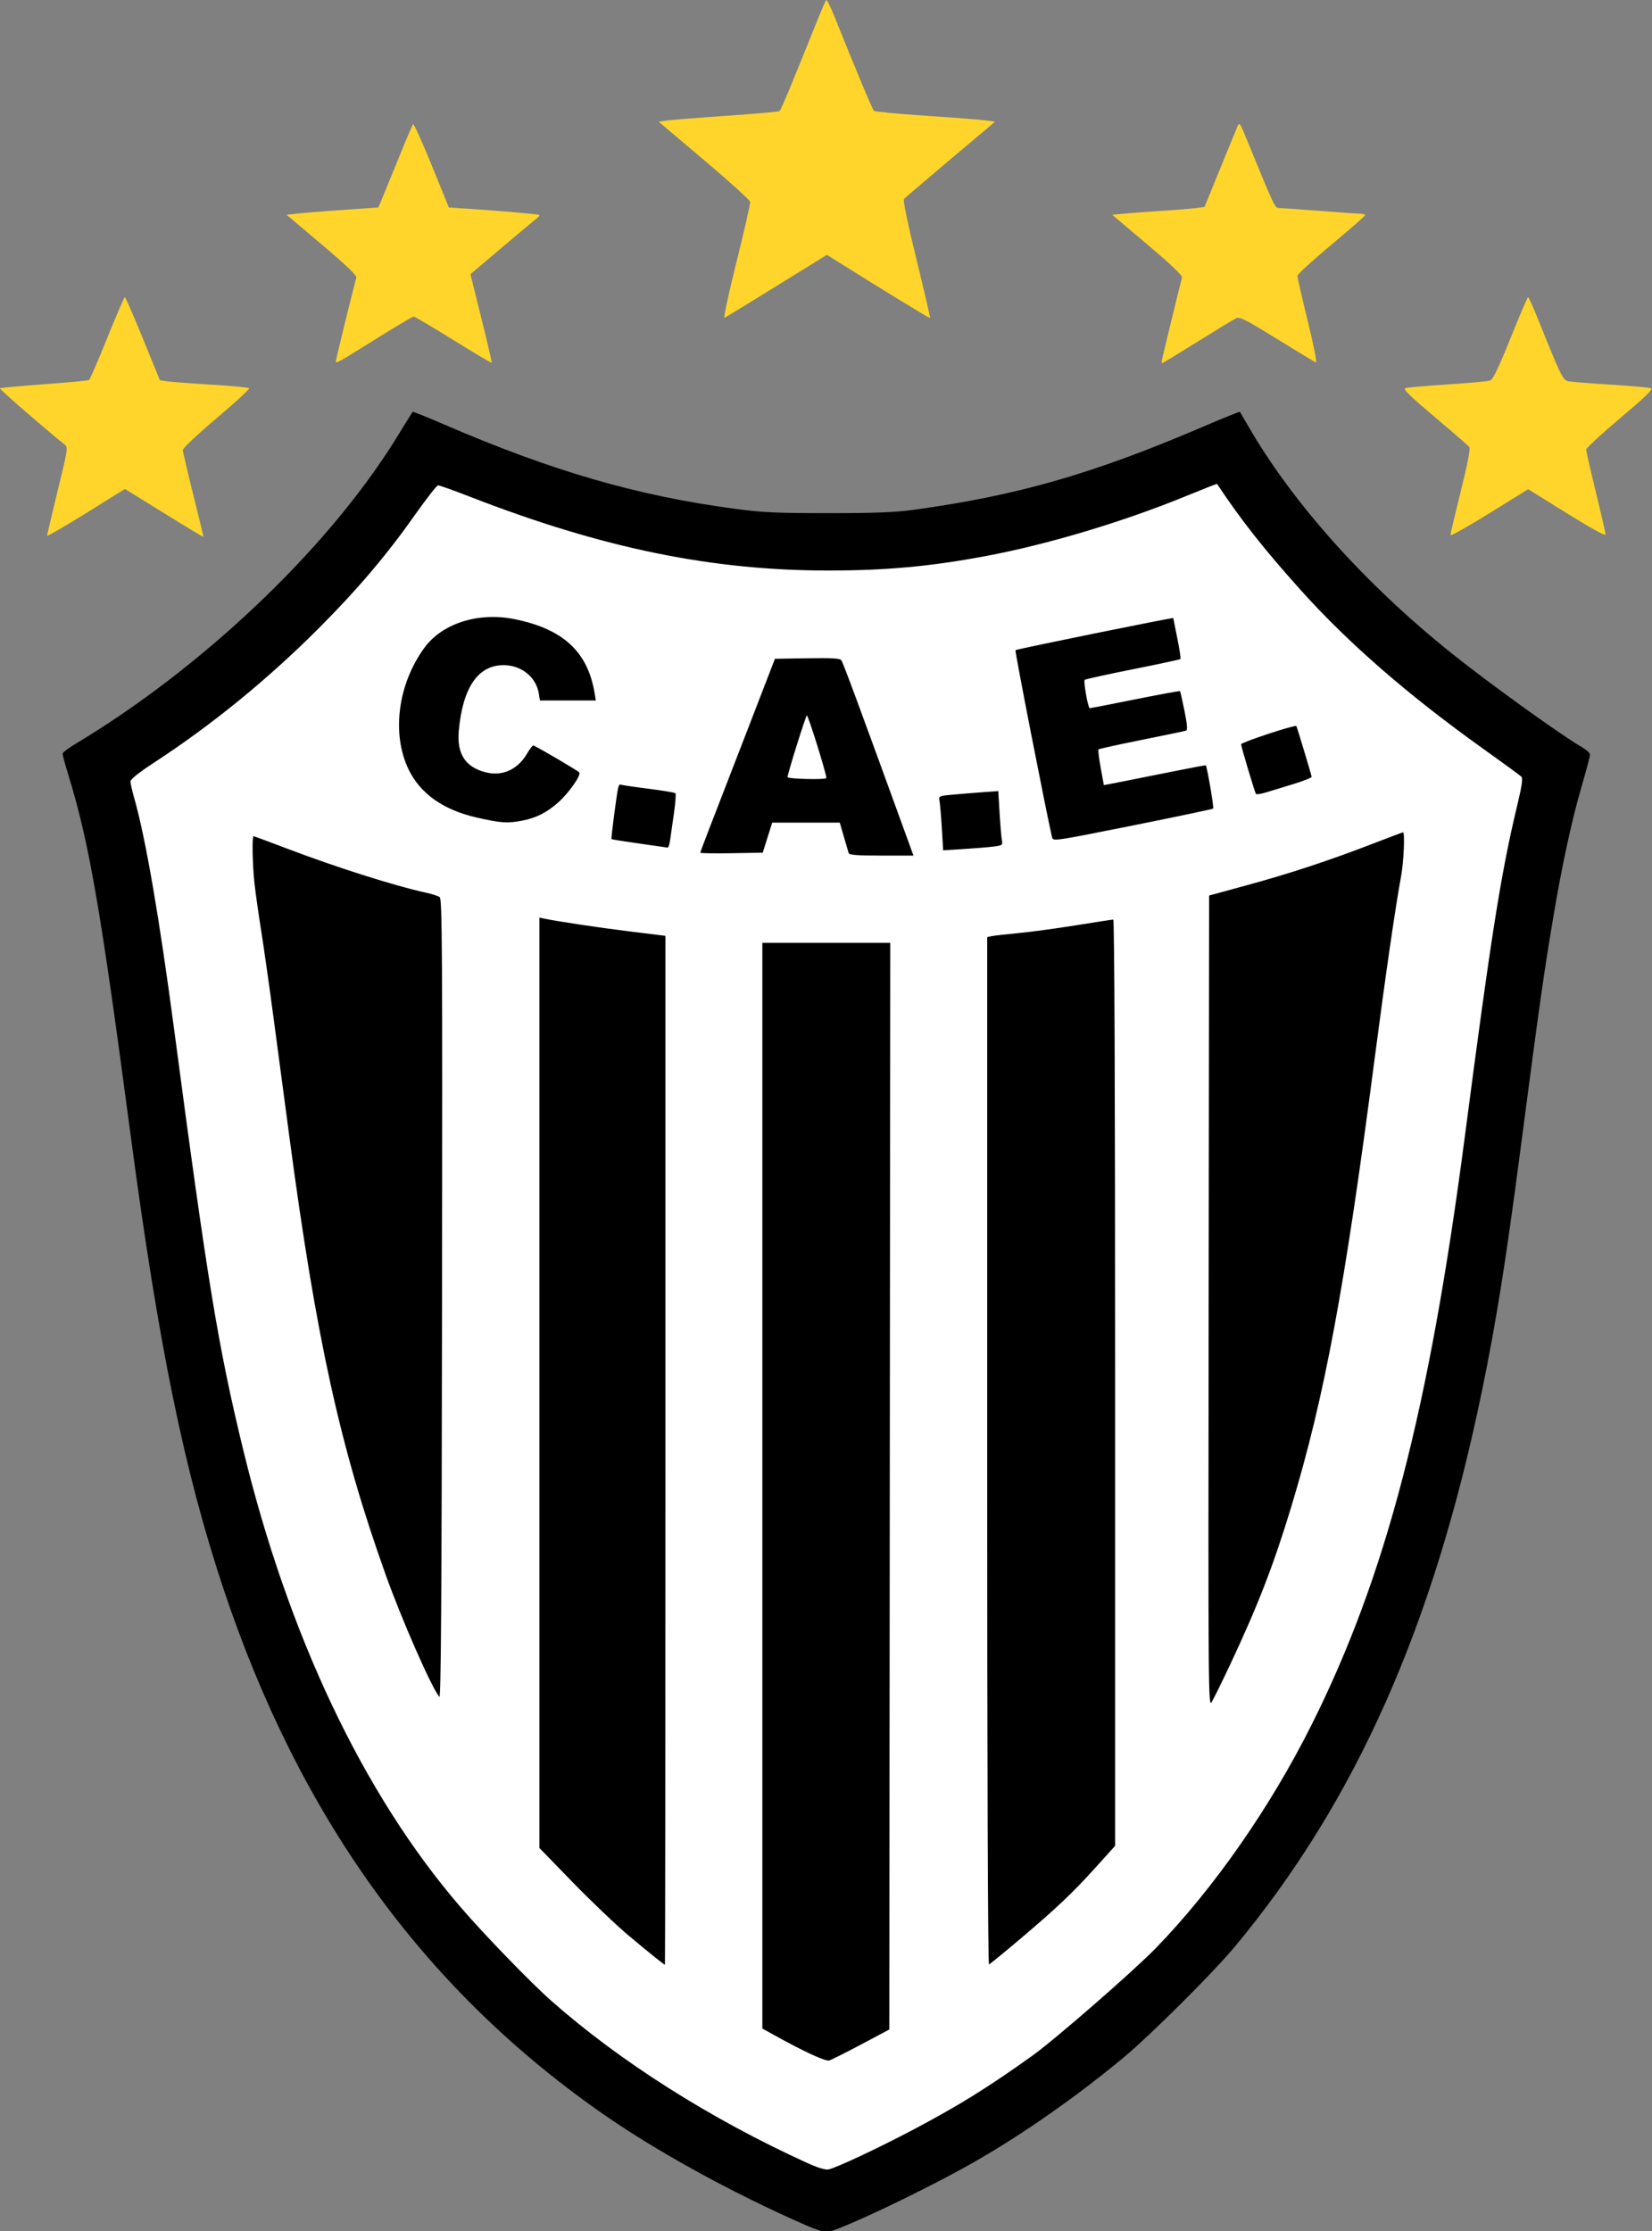 <?xml version="1.0" encoding="UTF-8" standalone="no"?> <svg xmlns:dc="http://purl.org/dc/elements/1.1/" xmlns:cc="http://creativecommons.org/ns#" xmlns:rdf="http://www.w3.org/1999/02/22-rdf-syntax-ns#" xmlns:svg="http://www.w3.org/2000/svg" xmlns="http://www.w3.org/2000/svg" xmlns:sodipodi="http://sodipodi.sourceforge.net/DTD/sodipodi-0.dtd" xmlns:inkscape="http://www.inkscape.org/namespaces/inkscape" inkscape:version="1.0 (4035a4fb49, 2020-05-01)" sodipodi:docname="Escudo del Club Atlético Estudiantes de Buenos Aires.svg" viewBox="0 0 300 405" height="405" width="300" id="svg833" version="1.1"><rect x="0" y="0" width="300" height="405" fill="#808080" stroke="none"/><defs id="defs837"></defs><g transform="translate(-922.572,36.262)" id="g841" inkscape:label="Image" inkscape:groupmode="layer"><g id="g857"><g id="g845" transform="translate(811.439,-52.111)"><g transform="matrix(0.55,0,0,0.55,49.988,7.136)" id="g862"><path sodipodi:nodetypes="csssssccsssssssssscssssssssc" id="path847" d="M 377.348,750.343 C 352.71,739.572 327.446,725.665 309.12,712.785 250.563,671.627 209.936,615.175 184.968,540.274 171.992,501.348 163.471,459.691 154.244,390.08 144.374,315.623 140.627,293.987 133.704,271.497 132.679,268.167 131.84,265.071 131.84,264.617 c 0,-0.454 2.376,-2.195 5.28,-3.87 40.075,-24.235 81.19,-62.45 104.323,-99.373 3.169,-5.156 5.852,-9.477 5.962,-9.603 0.11,-0.126 4.897,1.797 10.638,4.274 35.43,15.283 63.444,23.406 95.559,27.708 9.37,1.255 13.675,1.457 31.039,1.458 15.48,3e-4 22.017,-0.254 28.16,-1.094 34.242,-4.686 59.251,-11.862 95.556,-27.42 6.62,-2.837 12.109,-5.054 12.198,-4.927 0.089,0.127 1.415,2.391 2.946,5.031 14.664,25.284 38.445,51.812 66.9,74.625 12.34,9.894 36.411,27.217 43.355,31.201 1.317,0.756 2.396,1.806 2.398,2.334 10e-4,0.528 -1.274,5.337 -2.834,10.687 -3.206,10.993 -6.415,25.811 -9.257,42.753 -3.27,19.491 -4.393,27.453 -11.286,80 -4.477,34.126 -7.673,54.066 -12.191,76.048 -16.014,77.918 -41.689,135.747 -81.599,183.792 -7.236,8.711 -28.07,29.454 -37.064,36.903 -15.37,12.729 -32.538,24.755 -48.32,33.846 -16.144,9.3 -46.432,23.698 -49.655,23.606 -0.85,-0.024 -3.818,-1.038 -6.597,-2.253 z" style="fill:#000000;fill-opacity:1;stroke-width:0.64"></path><path sodipodi:nodetypes="cssssssssssscssssssssssssscscccccccsssscsscccsscssscssssscsssssssssscsssssssssssssssssscsssscccccssscsssssssscsssscsssssssssssssssscsssssssssssssssssssssssssscccsssssssssssss" id="path851" d="m 377.6,729.705 c -31.794,-14.467 -61.757,-33.457 -84.466,-53.533 -6.812,-6.022 -22.116,-21.831 -29.969,-30.956 -32.057,-37.255 -56.829,-89.484 -71.837,-151.456 -8.173,-33.749 -11.616,-54.74 -22.675,-138.24 -4.875,-36.809 -9.426,-63.196 -13.138,-76.178 -0.701,-2.452 -1.275,-4.961 -1.275,-5.577 0,-0.729 2.848,-2.981 8.16,-6.451 18.882,-12.338 37.169,-27.257 53.835,-43.923 12.823,-12.823 22.55,-24.271 31.946,-37.598 3.772,-5.351 7.205,-9.743 7.629,-9.76 0.423,-0.017 5.319,1.734 10.88,3.892 43.353,16.825 79.396,24.227 117.95,24.224 19.243,-0.001 33.853,-1.352 52.4,-4.844 20.159,-3.796 45.023,-11.255 65.66,-19.698 5.621,-2.299 10.257,-4.124 10.304,-4.053 8.042,12.076 15.379,21.385 27.568,34.978 15.731,17.544 35.762,34.949 60.576,52.635 6.409,4.568 11.973,8.64 12.364,9.05 0.524,0.548 0.145,3.102 -1.441,9.704 -5.319,22.15 -8.602,42.904 -17.208,108.8 -11.841,90.661 -26.073,145.326 -50.594,194.331 -13.664,27.307 -32.318,54.062 -51.402,73.723 -7.413,7.637 -33.456,30.309 -41.027,35.716 -14.596,10.424 -24.333,16.458 -39.305,24.356 -11.516,6.075 -25.491,12.624 -27.821,13.037 -1.079,0.191 -3.606,-0.582 -7.114,-2.178 z m 17.92,-39.077 9.28,-4.931 0.161,-179.329 L 405.122,327.04 H 384.001 362.88 v 179.169 179.169 l 4,2.217 c 9.831,5.449 16.848,8.682 18.08,8.33 0.704,-0.201 5.456,-2.585 10.56,-5.296 z M 330.88,494.522 V 324.725 l -11.598,-1.429 C 309.014,322.03 294.797,319.897 290.72,319.009 l -1.44,-0.313 v 153.552 153.552 l 11.04,11.359 c 6.072,6.248 14.352,14.133 18.4,17.523 7.142,5.981 11.672,9.617 12,9.632 0.088,0.006 0.16,-76.402 0.16,-169.79 z M 447.791,656 c 12.244,-10.356 17.557,-15.389 25.272,-23.939 L 479.36,625.083 V 472.221 c 0,-97.661 -0.223,-152.861 -0.617,-152.861 -0.339,0 -5.883,0.849 -12.32,1.887 -6.437,1.038 -15.015,2.199 -19.063,2.581 -4.048,0.382 -8.008,0.834 -8.8,1.005 l -1.44,0.311 v 169.641 c 0,106.518 0.226,169.562 0.606,169.428 C 438.06,664.096 442.589,660.4 447.791,656 Z m 69.592,-90.842 c 9.104,-19.331 14.339,-32.852 20.166,-52.084 10.973,-36.222 17.599,-71.865 27.562,-148.274 3.517,-26.972 6.856,-49.976 8.674,-59.751 0.868,-4.668 1.306,-14.489 0.646,-14.489 -0.159,0 -4.695,1.703 -10.08,3.785 -14.209,5.493 -27.283,9.803 -41.47,13.673 l -12.48,3.404 -0.158,134.05 c -0.154,130.222 -0.125,133.995 1.015,132.127 0.645,-1.057 3.402,-6.655 6.127,-12.439 z M 256.349,311.947 c -0.517,-0.381 -2.607,-1.054 -4.644,-1.495 -10.163,-2.202 -29.544,-8.356 -45.775,-14.535 -5.891,-2.243 -10.859,-4.078 -11.04,-4.078 -0.552,0 -0.357,9.574 0.32,15.68 0.351,3.168 1.35,10.224 2.221,15.68 0.87,5.456 2.74,18.632 4.156,29.28 1.416,10.648 3.733,28.072 5.15,38.72 8.852,66.534 16.723,102.312 31.759,144.358 5.328,14.9 15.076,37.09 17.739,40.38 0.543,0.671 0.768,-32.473 0.891,-131.2 0.144,-115.544 0.046,-132.185 -0.776,-132.791 z M 410.627,292.32 c -15.692,-43.197 -21.13,-57.893 -21.676,-58.575 -0.492,-0.614 -3.269,-0.772 -11.28,-0.64 l -10.627,0.175 -9.401,24.32 c -5.171,13.376 -10.716,27.705 -12.322,31.842 -1.606,4.137 -2.921,7.672 -2.921,7.856 0,0.183 4.637,0.254 10.304,0.158 l 10.304,-0.176 1.563,-4.96 1.563,-4.96 h 11.155 11.155 l 1.352,4.64 c 0.743,2.552 1.463,5 1.598,5.44 0.184,0.598 2.918,0.8 10.815,0.8 h 10.569 z m -39.424,-19.985 c -0.004,-1.034 5.866,-19.815 6.361,-20.353 0.357,-0.388 6.507,19.307 6.451,20.659 -0.026,0.625 -12.809,0.321 -12.812,-0.305 z m 68.03,22.924 c 2.899,-0.37 3.053,-0.486 2.745,-2.065 -0.18,-0.92 -0.522,-4.952 -0.76,-8.959 l -0.433,-7.285 -5.832,0.422 c -3.208,0.232 -7.646,0.6 -9.863,0.817 -3.927,0.385 -4.022,0.438 -3.705,2.063 0.179,0.918 0.521,4.948 0.759,8.957 l 0.433,7.289 6.792,-0.424 c 3.736,-0.233 8.174,-0.6 9.864,-0.815 z M 332.455,292.96 c 0.205,-1.496 0.77,-5.456 1.255,-8.8 0.485,-3.344 0.695,-6.27 0.466,-6.502 -0.229,-0.232 -4.304,-0.91 -9.056,-1.507 -4.752,-0.597 -8.848,-1.211 -9.101,-1.364 -0.254,-0.154 -0.598,0.381 -0.765,1.187 -0.592,2.854 -2.374,16.639 -2.175,16.827 0.111,0.105 4.234,0.761 9.162,1.457 4.928,0.696 9.158,1.301 9.401,1.344 0.242,0.043 0.609,-1.146 0.814,-2.642 z m 179.28,-10.242 c 0.307,-0.308 -2.017,-13.883 -2.44,-14.255 -0.096,-0.084 -5.071,0.839 -11.055,2.052 -5.984,1.213 -13.516,2.714 -16.738,3.337 l -5.858,1.132 -1.049,-5.732 c -0.577,-3.152 -0.898,-5.882 -0.714,-6.067 0.184,-0.184 6.604,-1.594 14.267,-3.133 7.663,-1.539 14.258,-2.914 14.656,-3.056 0.516,-0.184 0.359,-2.064 -0.547,-6.548 -0.699,-3.459 -1.358,-6.383 -1.465,-6.497 -0.107,-0.114 -6.772,1.111 -14.813,2.722 -8.04,1.611 -14.789,2.929 -14.996,2.928 -0.552,-0.003 -2.14,-8.898 -1.672,-9.366 0.218,-0.218 7.355,-1.787 15.858,-3.485 8.504,-1.698 15.596,-3.222 15.76,-3.387 0.165,-0.165 -0.301,-3.243 -1.035,-6.841 -0.734,-3.598 -1.334,-6.603 -1.334,-6.677 0,-0.277 -51.755,10.247 -52.098,10.594 -0.266,0.269 10.103,53.299 12.082,61.789 0.309,1.325 0.775,1.256 26.581,-3.91 14.447,-2.892 26.421,-5.413 26.61,-5.601 z m -228.165,3.993 c 4.615,-0.875 8.257,-2.728 12.03,-6.12 3.431,-3.085 7.447,-8.824 6.85,-9.79 -0.293,-0.474 -13.222,-8.081 -15.14,-8.908 -0.24,-0.103 -1.206,1.127 -2.148,2.734 -3.064,5.229 -8.119,7.51 -13.587,6.133 -6.756,-1.701 -9.614,-6.107 -8.919,-13.75 1.3,-14.292 6.404,-21.703 14.892,-21.626 5.832,0.052 10.65,3.955 11.523,9.335 l 0.377,2.321 h 9.225 9.225 l -0.395,-2.4 c -2.251,-13.672 -10.383,-21.194 -26.414,-24.434 -11.975,-2.42 -23.911,1.373 -29.815,9.476 -8.738,11.992 -10.863,28.334 -5.211,40.085 3.848,8 11.439,13.381 22.417,15.891 8.011,1.832 10.183,1.983 15.09,1.052 z M 538.24,274.623 c 3.344,-1.024 6.045,-2.105 6.002,-2.402 -0.121,-0.836 -4.846,-16.515 -5.043,-16.735 -0.441,-0.491 -18.239,5.375 -18.239,6.011 0,0.746 4.434,15.604 4.89,16.385 0.142,0.243 1.619,0.028 3.284,-0.478 1.664,-0.505 5.762,-1.757 9.106,-2.781 z" style="fill:#ffffff;fill-opacity:1;stroke-width:0.64"></path><path sodipodi:nodetypes="ssssssssscsssssssscsssssssssssssssssssscssssscssscsssscsssscssssssssscssscssssssssssssssssssscssssssssscssssscsss" id="path849" d="m 126.72,192.67 c 0,-0.294 1.572,-6.973 3.494,-14.842 3.395,-13.9 3.46,-14.335 2.282,-15.268 -5.806,-4.599 -21.594,-18.305 -21.361,-18.543 0.163,-0.167 6.721,-0.773 14.573,-1.348 7.852,-0.575 14.535,-1.205 14.851,-1.4 0.316,-0.195 3.019,-6.424 6.007,-13.842 2.988,-7.418 5.61,-13.492 5.827,-13.497 0.217,-0.005 2.908,6.162 5.98,13.705 l 5.586,13.714 2.34,0.347 c 1.287,0.191 7.812,0.684 14.5,1.095 6.688,0.412 12.378,0.941 12.645,1.176 0.267,0.235 -4.557,4.684 -10.72,9.886 -6.384,5.389 -11.196,9.917 -11.184,10.523 0.012,0.586 1.57,7.257 3.463,14.825 1.893,7.568 3.392,13.812 3.331,13.875 -0.061,0.063 -5.914,-3.478 -13.006,-7.869 l -12.894,-7.984 -12.857,7.991 c -7.072,4.395 -12.857,7.751 -12.857,7.457 z m 463.367,-0.222 c 0.004,-0.423 1.542,-6.961 3.417,-14.529 2.254,-9.097 3.204,-14.027 2.804,-14.548 -0.333,-0.433 -5.471,-4.891 -11.418,-9.905 -8.319,-7.015 -10.554,-9.21 -9.692,-9.516 0.617,-0.219 6.881,-0.768 13.921,-1.22 7.04,-0.452 13.376,-1.037 14.08,-1.301 0.937,-0.351 2.74,-4.104 6.72,-13.988 2.992,-7.43 5.598,-13.512 5.792,-13.515 0.193,-0.003 1.598,3.09 3.121,6.874 7.82,19.425 8.363,20.54 10.175,20.893 0.942,0.184 7.184,0.679 13.872,1.1 6.688,0.422 12.681,0.95 13.319,1.175 0.911,0.321 -1.244,2.436 -10.08,9.892 -6.181,5.216 -11.239,9.882 -11.239,10.37 0,0.487 1.44,6.792 3.2,14.01 1.76,7.218 3.2,13.535 3.2,14.038 0,0.557 -4.984,-2.185 -12.772,-7.028 l -12.772,-7.942 -12.828,7.955 c -7.055,4.375 -12.824,7.609 -12.82,7.186 z M 222.08,135.039 c 0,-0.595 5.936,-24.818 6.755,-27.567 0.207,-0.695 -3.33,-4.078 -11.376,-10.88 L 205.782,86.72 l 3.829,-0.404 c 2.106,-0.222 6.277,-0.577 9.269,-0.789 2.992,-0.212 8.094,-0.574 11.338,-0.806 l 5.898,-0.421 1.883,-4.55 c 1.036,-2.502 3.522,-8.582 5.525,-13.51 2.003,-4.928 3.83,-9.159 4.059,-9.403 0.229,-0.244 2.978,5.84 6.108,13.519 l 5.691,13.962 6.149,0.411 c 11.287,0.754 23.426,1.814 23.702,2.071 0.15,0.14 -0.193,0.611 -0.763,1.047 -0.57,0.436 -5.746,4.776 -11.502,9.644 l -10.466,8.851 3.602,14.509 c 1.981,7.98 3.525,14.61 3.43,14.734 -0.095,0.124 -5.802,-3.26 -12.683,-7.52 -6.881,-4.26 -12.776,-7.745 -13.1,-7.745 -0.324,0 -5.646,3.152 -11.827,7.005 -13.56,8.453 -13.845,8.611 -13.845,7.714 z m 272.64,0.155 c 0,-0.481 6.16,-25.793 6.743,-27.706 0.206,-0.676 -3.417,-4.14 -11.38,-10.88 L 478.4,86.72 l 4.48,-0.411 c 2.464,-0.226 7.931,-0.625 12.15,-0.888 4.218,-0.263 9.058,-0.654 10.755,-0.869 L 508.871,84.16 513.966,71.68 c 2.802,-6.864 5.402,-13.195 5.778,-14.068 0.642,-1.491 0.811,-1.277 2.778,3.52 9.578,23.362 9.572,23.348 10.899,23.361 0.715,0.007 6.772,0.435 13.46,0.951 6.688,0.515 12.808,0.941 13.6,0.946 0.792,0.005 1.431,0.225 1.419,0.489 -0.011,0.264 -5.033,4.656 -11.16,9.76 -6.126,5.104 -11.156,9.712 -11.177,10.24 -0.021,0.528 1.506,7.24 3.394,14.915 2.015,8.194 3.126,13.838 2.691,13.671 -0.407,-0.156 -6.187,-3.648 -12.844,-7.759 -10.029,-6.194 -12.328,-7.371 -13.414,-6.868 -0.721,0.334 -6.448,3.81 -12.727,7.724 -6.279,3.914 -11.535,7.116 -11.68,7.116 -0.145,0 -0.263,-0.219 -0.263,-0.486 z M 354.354,102.26 c 2.565,-10.307 4.596,-19.21 4.514,-19.785 -0.082,-0.575 -6.916,-6.763 -15.186,-13.752 l -15.038,-12.708 2.878,-0.406 c 1.583,-0.223 10.43,-0.925 19.661,-1.56 9.231,-0.635 17.034,-1.319 17.34,-1.522 0.496,-0.328 3.417,-7.316 12.326,-29.488 1.485,-3.696 2.876,-6.924 3.091,-7.174 0.215,-0.25 1.454,2.198 2.754,5.44 7.059,17.61 12.519,30.637 13.038,31.11 0.323,0.295 8.076,1.033 17.228,1.64 9.152,0.608 18.019,1.293 19.705,1.524 L 439.731,56 424.97,68.433 c -8.118,6.838 -15.018,12.742 -15.331,13.12 -0.349,0.42 1.255,8.15 4.126,19.883 2.583,10.558 4.608,19.285 4.499,19.393 -0.157,0.157 -17.382,-10.382 -31.765,-19.433 l -2.301,-1.448 -16.576,10.266 c -9.117,5.646 -16.881,10.383 -17.253,10.526 -0.373,0.143 1.421,-8.173 3.985,-18.48 z" style="fill:#ffd52b;fill-opacity:1;stroke-width:0.64"></path></g></g></g></g></svg> 